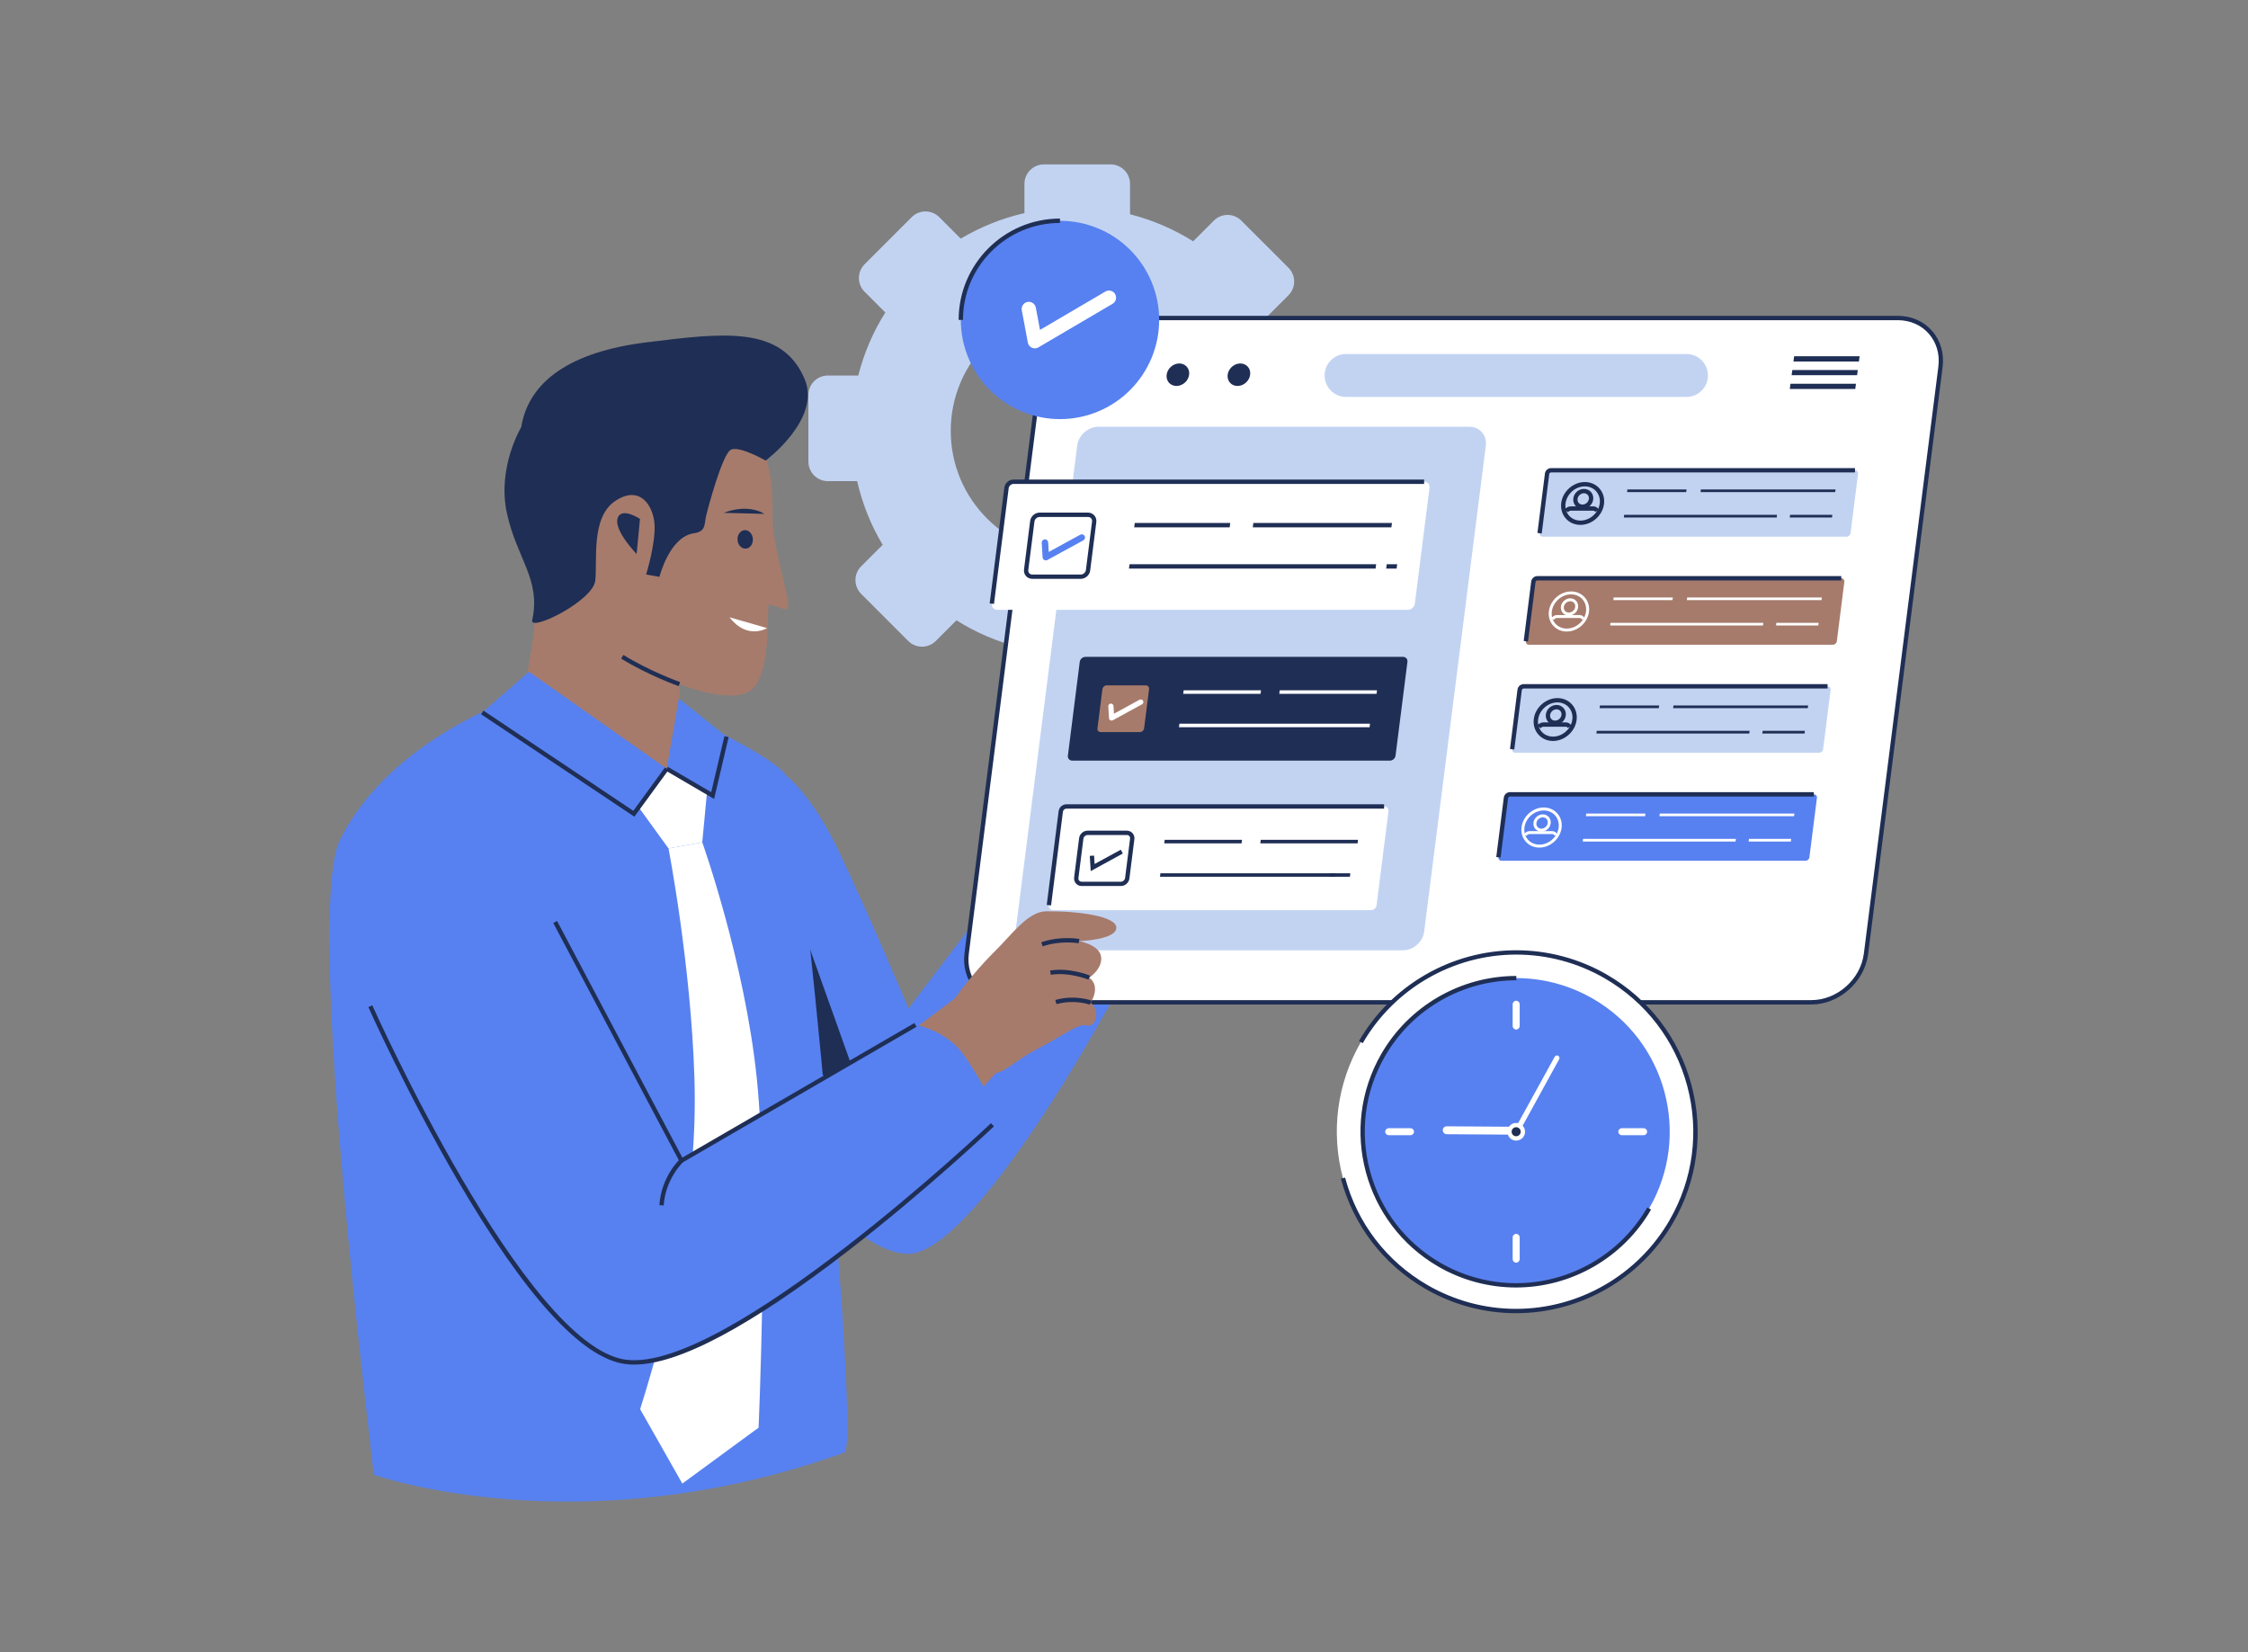 <svg xmlns="http://www.w3.org/2000/svg" xmlns:xlink="http://www.w3.org/1999/xlink" width="332" zoomAndPan="magnify" viewBox="0 0 249 183" height="244" preserveAspectRatio="xMidYMid meet"><rect x="0" y="0" width="249" height="183" fill="#808080" stroke="none"/><defs><clipPath id="32e4b92d39"><path d="M 89 18.199 L 149 18.199 L 149 78 L 89 78 Z M 89 18.199 " clip-rule="nonzero"></path></clipPath><clipPath id="7ae91b560f"><path d="M 106 34 L 215.559 34 L 215.559 112 L 106 112 Z M 106 34 " clip-rule="nonzero"></path></clipPath></defs><g clip-path="url(#32e4b92d39)"><path fill="#c2d3f2" d="M 146.398 42.145 L 143.16 42.145 C 142.59 39.621 141.621 37.25 140.332 35.086 L 142.715 32.703 C 143.559 31.859 143.559 30.496 142.715 29.652 L 137.496 24.438 C 136.656 23.594 135.289 23.594 134.449 24.438 L 132.16 26.727 C 130.031 25.387 127.672 24.371 125.168 23.73 L 125.168 20.363 C 125.168 19.176 124.203 18.207 123.012 18.207 L 115.629 18.207 C 114.441 18.207 113.473 19.176 113.473 20.363 L 113.473 23.605 C 110.953 24.176 108.574 25.148 106.414 26.43 L 104.035 24.047 C 103.195 23.207 101.828 23.207 100.988 24.047 L 95.77 29.266 C 94.926 30.109 94.926 31.473 95.77 32.316 L 98.062 34.609 C 96.715 36.738 95.707 39.086 95.066 41.59 L 91.699 41.59 C 90.508 41.59 89.543 42.559 89.543 43.75 L 89.543 51.129 C 89.543 52.32 90.508 53.289 91.699 53.289 L 94.945 53.289 C 95.512 55.809 96.48 58.18 97.77 60.34 L 95.387 62.723 C 94.543 63.566 94.543 64.934 95.387 65.773 L 100.602 70.992 C 101.445 71.832 102.809 71.832 103.652 70.992 L 105.941 68.703 C 108.07 70.039 110.418 71.062 112.93 71.695 C 112.93 71.695 112.93 71.695 112.934 71.695 L 112.934 75.059 C 112.934 76.25 113.898 77.215 115.09 77.215 L 122.473 77.215 C 123.66 77.215 124.629 76.25 124.629 75.059 L 124.629 71.816 C 124.629 71.816 124.629 71.816 124.633 71.816 C 127.152 71.246 129.527 70.281 131.68 68.996 C 131.68 68.996 131.684 68.996 131.684 68.992 L 134.07 71.375 C 134.91 72.215 136.277 72.215 137.117 71.375 L 142.336 66.156 C 143.176 65.316 143.176 63.949 142.336 63.109 L 140.043 60.812 C 141.391 58.684 142.41 56.332 143.043 53.828 L 146.402 53.828 C 147.594 53.828 148.559 52.859 148.559 51.672 L 148.559 44.289 C 148.559 43.109 147.594 42.145 146.398 42.145 Z M 119.043 61.453 C 111.461 61.453 105.309 55.309 105.309 47.719 C 105.309 40.129 111.461 33.984 119.043 33.984 C 126.633 33.984 132.785 40.129 132.785 47.719 C 132.785 55.309 126.633 61.453 119.043 61.453 Z M 119.043 61.453 " fill-opacity="1" fill-rule="nonzero"></path></g><path fill="#a67b6c" d="M 121.207 85.367 C 121.207 85.367 127.734 77.109 129.711 75.992 C 131.688 74.879 139.012 73.398 140.34 73.91 C 141.668 74.426 144.238 76.426 145.793 78.551 C 147.348 80.676 147.625 83.281 147.125 83.469 C 146.629 83.656 144.68 82.996 143.965 81.754 C 143.965 81.754 144.5 84.203 143.348 84.32 C 142.191 84.438 142.133 82.254 141.375 80.898 C 140.613 79.543 137.883 78.301 136.355 78.934 C 134.828 79.566 132.332 82.832 132.332 82.832 C 132.332 82.832 133.629 86.684 133.18 88.812 C 132.75 90.863 129.836 92.668 126.98 93.633 C 124.133 94.586 121.207 85.367 121.207 85.367 Z M 121.207 85.367 " fill-opacity="1" fill-rule="nonzero"></path><path fill="#a67b6c" d="M 132.332 82.828 C 132.332 82.828 135.461 82.102 137 81.332 C 138.543 80.57 141.215 79.125 141.996 81.039 C 142.773 82.953 139.809 84.629 137.121 85.695 C 134.434 86.766 132.812 89.57 132.812 89.57 L 128.695 86.078 Z M 132.332 82.828 " fill-opacity="1" fill-rule="nonzero"></path><path fill="#a67b6c" d="M 75.488 86.789 L 75.258 75.77 C 75.258 75.77 81.41 78.281 83.426 76.223 C 85.438 74.168 84.957 67.219 85.141 66.984 C 85.324 66.75 86.82 67.734 87.246 67.391 C 87.676 67.043 85.867 61.344 85.609 58.297 C 85.348 55.254 86.867 46.141 77.105 45.594 C 67.348 45.043 58.945 45.18 57.461 51.406 C 55.977 57.629 59.445 63.723 59.293 67.922 C 59.141 72.121 56.82 82.496 56.82 82.496 Z M 75.488 86.789 " fill-opacity="1" fill-rule="nonzero"></path><path fill="#1f2e54" d="M 58.949 68.684 C 58.652 70.031 65.676 66.562 65.934 64.32 C 66.188 62.078 65.426 57.32 68.137 55.492 C 70.852 53.66 72.375 55.973 72.5 58.098 C 72.625 60.223 71.57 63.625 71.57 63.625 L 73.043 63.891 C 73.043 63.891 74.145 59.445 76.859 59.062 C 78.211 58.867 77.996 58.074 78.211 57.148 C 78.426 56.219 80.012 50.324 80.938 49.82 C 81.867 49.316 84.805 51.012 84.805 51.012 C 84.805 51.012 91.004 46.41 89.125 41.98 C 86.594 36.008 80.105 36.867 71.629 37.914 C 63.156 38.957 58.547 42.254 57.734 47.312 C 57.734 47.312 55.059 51.734 56.137 56.785 C 57.211 61.836 59.949 64.16 58.949 68.684 Z M 58.949 68.684 " fill-opacity="1" fill-rule="nonzero"></path><path fill="#1f2e54" d="M 84.664 56.914 C 84.664 56.914 82.992 55.715 80.164 56.801 Z M 84.664 56.914 " fill-opacity="1" fill-rule="nonzero"></path><path fill="#1f2e54" d="M 83.391 59.688 C 83.406 59.969 83.34 60.215 83.188 60.426 C 83.031 60.637 82.84 60.75 82.605 60.762 C 82.371 60.777 82.164 60.691 81.988 60.5 C 81.809 60.312 81.711 60.074 81.695 59.793 C 81.676 59.512 81.746 59.262 81.898 59.055 C 82.051 58.844 82.246 58.73 82.477 58.715 C 82.711 58.703 82.918 58.789 83.098 58.98 C 83.273 59.168 83.371 59.406 83.391 59.688 Z M 83.391 59.688 " fill-opacity="1" fill-rule="nonzero"></path><path fill="#ffffff" d="M 84.969 69.566 C 84.969 69.566 82.762 70.922 80.805 68.367 Z M 84.969 69.566 " fill-opacity="1" fill-rule="nonzero"></path><path fill="#1f2e54" d="M 70.887 57.473 C 70.887 57.473 68.789 56.07 68.402 57.43 C 68.012 58.785 70.516 61.359 70.516 61.359 Z M 70.887 57.473 " fill-opacity="1" fill-rule="nonzero"></path><path fill="#1f2e54" d="M 75.176 75.996 C 75.141 75.984 71.797 74.793 68.801 72.941 L 69.051 72.535 C 72 74.363 75.301 75.535 75.332 75.547 Z M 75.176 75.996 " fill-opacity="1" fill-rule="nonzero"></path><path fill="#5781f0" d="M 87.094 85.906 C 87.094 85.906 89.973 88.113 92.852 94.156 C 96.66 102.152 100.625 111.699 100.625 111.699 L 121.098 84.75 C 121.098 84.75 129.684 92.141 130.465 94.73 C 131.242 97.32 109.34 139.125 100.527 138.867 C 91.719 138.609 78.598 115.848 78.598 115.848 Z M 87.094 85.906 " fill-opacity="1" fill-rule="nonzero"></path><path fill="#1f2e54" d="M 91.055 119.012 L 89.457 104.375 L 95.73 121.961 Z M 91.055 119.012 " fill-opacity="1" fill-rule="nonzero"></path><path fill="#5781f0" d="M 41.395 163.332 C 41.395 162.551 33.617 101.262 37.652 93.039 C 43.27 81.598 58.02 76.957 58.02 76.957 C 58.02 76.957 68.195 84.809 73.898 85.328 C 79.602 85.848 75.289 79.008 75.289 79.008 C 75.289 79.008 85.535 83.57 87.09 85.906 C 88.645 88.238 95.387 160.199 93.531 160.871 C 64.262 171.445 41.395 163.332 41.395 163.332 Z M 41.395 163.332 " fill-opacity="1" fill-rule="nonzero"></path><path fill="#ffffff" d="M 111.809 111.012 C 110.371 111.012 109.09 110.449 108.191 109.438 C 107.289 108.41 106.895 107.047 107.078 105.594 L 115.328 40.582 C 115.703 37.625 118.414 35.223 121.367 35.223 L 210.203 35.223 C 211.641 35.223 212.926 35.781 213.82 36.797 C 214.727 37.824 215.121 39.188 214.938 40.641 L 206.684 105.652 C 206.309 108.605 203.602 111.012 200.645 111.012 Z M 111.809 111.012 " fill-opacity="1" fill-rule="nonzero"></path><g clip-path="url(#7ae91b560f)"><path fill="#1f2e54" d="M 210.203 35.461 C 213.051 35.461 215.062 37.77 214.703 40.609 L 206.449 105.621 C 206.09 108.461 203.492 110.766 200.648 110.766 L 111.809 110.766 C 108.965 110.766 106.953 108.461 107.312 105.621 L 115.562 40.609 C 115.922 37.77 118.523 35.461 121.363 35.461 Z M 210.203 34.98 L 121.363 34.98 C 118.293 34.98 115.473 37.477 115.086 40.551 L 106.836 105.562 C 106.641 107.086 107.059 108.516 108.008 109.594 C 108.949 110.66 110.297 111.25 111.805 111.25 L 200.641 111.25 C 203.715 111.25 206.527 108.75 206.922 105.68 L 215.172 40.668 C 215.363 39.145 214.949 37.711 213.996 36.637 C 213.059 35.566 211.711 34.98 210.203 34.98 Z M 210.203 34.98 " fill-opacity="1" fill-rule="nonzero"></path></g><path fill="#c2d3f2" d="M 155.398 105.254 L 114.312 105.254 C 113.16 105.254 112.344 104.316 112.488 103.16 L 119.316 49.359 C 119.461 48.203 120.52 47.266 121.668 47.266 L 162.754 47.266 C 163.906 47.266 164.723 48.203 164.578 49.359 L 157.75 103.164 C 157.605 104.316 156.551 105.254 155.398 105.254 Z M 155.398 105.254 " fill-opacity="1" fill-rule="nonzero"></path><path fill="#1f2e54" d="M 124.676 40.594 C 124.781 40.707 124.859 40.836 124.91 40.988 C 124.957 41.141 124.973 41.297 124.957 41.461 C 124.941 41.629 124.895 41.785 124.816 41.941 C 124.742 42.098 124.637 42.234 124.508 42.355 C 124.379 42.473 124.238 42.57 124.078 42.637 C 123.918 42.703 123.758 42.742 123.59 42.746 C 123.426 42.75 123.27 42.723 123.121 42.664 C 122.973 42.609 122.848 42.523 122.742 42.41 C 122.633 42.297 122.559 42.164 122.508 42.012 C 122.457 41.863 122.441 41.703 122.457 41.539 C 122.473 41.375 122.52 41.215 122.598 41.059 C 122.676 40.906 122.777 40.766 122.906 40.648 C 123.035 40.527 123.18 40.434 123.34 40.363 C 123.496 40.297 123.66 40.262 123.824 40.254 C 123.992 40.25 124.148 40.277 124.297 40.336 C 124.441 40.395 124.57 40.48 124.676 40.594 Z M 124.676 40.594 " fill-opacity="1" fill-rule="nonzero"></path><path fill="#1f2e54" d="M 138.195 40.594 C 138.301 40.707 138.379 40.836 138.43 40.988 C 138.477 41.141 138.492 41.297 138.477 41.461 C 138.461 41.629 138.414 41.785 138.34 41.941 C 138.262 42.098 138.156 42.234 138.027 42.355 C 137.902 42.473 137.758 42.57 137.598 42.637 C 137.438 42.703 137.277 42.742 137.109 42.746 C 136.945 42.75 136.789 42.727 136.641 42.668 C 136.492 42.609 136.367 42.523 136.262 42.41 C 136.152 42.297 136.078 42.164 136.027 42.012 C 135.977 41.863 135.961 41.703 135.977 41.539 C 135.992 41.375 136.039 41.215 136.117 41.059 C 136.195 40.906 136.297 40.77 136.426 40.648 C 136.555 40.527 136.699 40.434 136.859 40.363 C 137.016 40.297 137.18 40.262 137.344 40.254 C 137.512 40.25 137.668 40.277 137.816 40.336 C 137.961 40.395 138.09 40.48 138.195 40.594 Z M 138.195 40.594 " fill-opacity="1" fill-rule="nonzero"></path><path fill="#1f2e54" d="M 131.434 40.594 C 131.543 40.707 131.621 40.836 131.668 40.988 C 131.719 41.141 131.734 41.297 131.719 41.461 C 131.703 41.629 131.656 41.785 131.578 41.941 C 131.5 42.098 131.398 42.234 131.27 42.355 C 131.141 42.473 130.996 42.57 130.836 42.637 C 130.68 42.703 130.516 42.742 130.352 42.746 C 130.184 42.75 130.027 42.723 129.879 42.664 C 129.734 42.609 129.605 42.523 129.5 42.41 C 129.395 42.297 129.316 42.164 129.266 42.012 C 129.219 41.863 129.203 41.703 129.219 41.539 C 129.234 41.375 129.281 41.215 129.359 41.059 C 129.438 40.906 129.539 40.766 129.668 40.648 C 129.797 40.527 129.938 40.434 130.098 40.363 C 130.258 40.297 130.418 40.262 130.586 40.254 C 130.75 40.25 130.906 40.277 131.055 40.336 C 131.203 40.395 131.328 40.48 131.434 40.594 Z M 131.434 40.594 " fill-opacity="1" fill-rule="nonzero"></path><path fill="#ffffff" d="M 155.945 67.539 L 110.457 67.539 C 110.078 67.539 109.812 67.234 109.859 66.855 L 111.484 54.039 C 111.531 53.66 111.879 53.355 112.254 53.355 L 157.742 53.355 C 158.121 53.355 158.387 53.66 158.34 54.039 L 156.715 66.855 C 156.668 67.234 156.32 67.539 155.945 67.539 Z M 155.945 67.539 " fill-opacity="1" fill-rule="nonzero"></path><path fill="#1f2e54" d="M 110.098 66.887 L 109.621 66.828 L 111.246 54.012 C 111.309 53.512 111.754 53.113 112.254 53.113 L 157.742 53.113 L 157.742 53.598 L 112.258 53.598 C 112 53.598 111.758 53.816 111.727 54.07 Z M 110.098 66.887 " fill-opacity="1" fill-rule="nonzero"></path><path fill="#ffffff" d="M 114.34 63.875 C 114.137 63.875 113.953 63.793 113.824 63.648 C 113.695 63.5 113.637 63.305 113.664 63.102 L 114.344 57.734 C 114.395 57.332 114.754 57.02 115.152 57.02 L 120.52 57.02 C 120.723 57.02 120.906 57.102 121.035 57.246 C 121.164 57.391 121.223 57.59 121.195 57.793 L 120.516 63.16 C 120.465 63.562 120.105 63.875 119.707 63.875 Z M 114.34 63.875 " fill-opacity="1" fill-rule="nonzero"></path><path fill="#1f2e54" d="M 120.52 57.258 C 120.797 57.258 120.996 57.484 120.961 57.762 L 120.281 63.129 C 120.246 63.406 119.988 63.633 119.707 63.633 L 114.34 63.633 C 114.062 63.633 113.863 63.406 113.898 63.129 L 114.582 57.762 C 114.617 57.484 114.871 57.258 115.152 57.258 Z M 120.52 56.773 L 115.152 56.773 C 114.633 56.773 114.172 57.184 114.105 57.699 L 113.426 63.066 C 113.391 63.336 113.473 63.605 113.645 63.801 C 113.816 63.996 114.07 64.109 114.34 64.109 L 119.707 64.109 C 120.23 64.109 120.688 63.703 120.754 63.188 L 121.434 57.82 C 121.469 57.551 121.387 57.281 121.215 57.086 C 121.043 56.887 120.789 56.773 120.52 56.773 Z M 120.52 56.773 " fill-opacity="1" fill-rule="nonzero"></path><path fill="#5781f0" d="M 115.84 62.062 C 115.781 62.062 115.723 62.047 115.668 62.02 C 115.562 61.961 115.492 61.852 115.484 61.73 L 115.387 60.117 C 115.375 59.922 115.523 59.75 115.723 59.738 C 115.93 59.73 116.09 59.875 116.102 60.074 L 116.164 61.129 L 119.656 59.219 C 119.828 59.125 120.047 59.188 120.141 59.359 C 120.238 59.531 120.172 59.75 120 59.844 L 116.012 62.02 C 115.957 62.047 115.898 62.062 115.84 62.062 Z M 115.84 62.062 " fill-opacity="1" fill-rule="nonzero"></path><path fill="#1f2e54" d="M 154.117 58.402 L 138.766 58.402 L 138.828 57.922 L 154.18 57.922 Z M 154.117 58.402 " fill-opacity="1" fill-rule="nonzero"></path><path fill="#1f2e54" d="M 136.207 58.402 L 125.629 58.402 L 125.691 57.922 L 136.266 57.922 Z M 136.207 58.402 " fill-opacity="1" fill-rule="nonzero"></path><path fill="#1f2e54" d="M 152.367 62.973 L 125.051 62.973 L 125.113 62.488 L 152.426 62.488 Z M 152.367 62.973 " fill-opacity="1" fill-rule="nonzero"></path><path fill="#1f2e54" d="M 153.539 62.973 L 154.699 62.973 L 154.758 62.488 L 153.602 62.488 Z M 153.539 62.973 " fill-opacity="1" fill-rule="nonzero"></path><path fill="#1f2e54" d="M 153.953 84.242 L 118.77 84.242 C 118.465 84.242 118.242 83.996 118.285 83.684 L 119.598 73.305 C 119.637 73 119.914 72.75 120.227 72.75 L 155.41 72.75 C 155.715 72.75 155.934 72.996 155.895 73.305 L 154.578 83.684 C 154.539 83.996 154.262 84.242 153.953 84.242 Z M 153.953 84.242 " fill-opacity="1" fill-rule="nonzero"></path><path fill="#a67b6c" d="M 126.266 81.082 L 121.914 81.082 C 121.688 81.082 121.527 80.898 121.559 80.672 L 122.109 76.324 C 122.141 76.094 122.348 75.91 122.574 75.91 L 126.922 75.91 C 127.148 75.91 127.309 76.094 127.277 76.324 L 126.727 80.672 C 126.695 80.898 126.488 81.082 126.266 81.082 Z M 126.266 81.082 " fill-opacity="1" fill-rule="nonzero"></path><path fill="#ffffff" d="M 123.129 79.805 C 123.082 79.805 123.031 79.793 122.988 79.77 C 122.902 79.723 122.844 79.633 122.84 79.535 L 122.762 78.23 C 122.75 78.066 122.875 77.93 123.031 77.922 C 123.188 77.918 123.328 78.031 123.336 78.195 L 123.387 79.047 L 126.219 77.5 C 126.359 77.422 126.535 77.477 126.609 77.613 C 126.688 77.754 126.633 77.93 126.496 78.004 L 123.266 79.77 C 123.227 79.793 123.176 79.805 123.129 79.805 Z M 123.129 79.805 " fill-opacity="1" fill-rule="nonzero"></path><path fill="#ffffff" d="M 152.477 76.844 L 141.699 76.844 L 141.75 76.453 L 152.523 76.453 Z M 152.477 76.844 " fill-opacity="1" fill-rule="nonzero"></path><path fill="#ffffff" d="M 139.625 76.844 L 131.059 76.844 L 131.109 76.453 L 139.672 76.453 Z M 139.625 76.844 " fill-opacity="1" fill-rule="nonzero"></path><path fill="#ffffff" d="M 151.703 80.543 L 130.59 80.543 L 130.637 80.152 L 151.75 80.152 Z M 151.703 80.543 " fill-opacity="1" fill-rule="nonzero"></path><path fill="#ffffff" d="M 151.852 100.805 L 116.668 100.805 C 116.363 100.805 116.141 100.559 116.18 100.25 L 117.496 89.871 C 117.535 89.562 117.812 89.312 118.121 89.312 L 153.309 89.312 C 153.613 89.312 153.832 89.559 153.793 89.871 L 152.477 100.25 C 152.438 100.559 152.16 100.805 151.852 100.805 Z M 151.852 100.805 " fill-opacity="1" fill-rule="nonzero"></path><path fill="#1f2e54" d="M 116.422 100.281 L 115.941 100.223 L 117.258 89.844 C 117.312 89.41 117.691 89.078 118.121 89.078 L 153.309 89.078 L 153.309 89.559 L 118.121 89.559 C 117.934 89.559 117.758 89.719 117.734 89.906 Z M 116.422 100.281 " fill-opacity="1" fill-rule="nonzero"></path><path fill="#ffffff" d="M 119.812 97.887 C 119.637 97.887 119.473 97.812 119.359 97.688 C 119.246 97.559 119.195 97.383 119.219 97.203 L 119.77 92.855 C 119.812 92.508 120.121 92.238 120.473 92.238 L 124.82 92.238 C 124.996 92.238 125.16 92.312 125.273 92.438 C 125.387 92.566 125.438 92.738 125.414 92.918 L 124.863 97.266 C 124.82 97.617 124.512 97.887 124.164 97.887 Z M 119.812 97.887 " fill-opacity="1" fill-rule="nonzero"></path><path fill="#1f2e54" d="M 124.816 92.48 C 125.043 92.48 125.203 92.664 125.172 92.891 L 124.621 97.238 C 124.594 97.469 124.387 97.652 124.16 97.652 L 119.809 97.652 C 119.582 97.652 119.422 97.469 119.453 97.238 L 120.004 92.891 C 120.031 92.664 120.242 92.48 120.469 92.48 Z M 124.816 92 L 120.469 92 C 120 92 119.586 92.363 119.527 92.828 L 118.977 97.176 C 118.945 97.426 119.02 97.668 119.176 97.848 C 119.332 98.027 119.562 98.129 119.809 98.129 L 124.16 98.129 C 124.625 98.129 125.039 97.766 125.098 97.297 L 125.648 92.949 C 125.68 92.703 125.605 92.461 125.449 92.281 C 125.293 92.102 125.062 92 124.816 92 Z M 124.816 92 " fill-opacity="1" fill-rule="nonzero"></path><path fill="#1f2e54" d="M 120.812 96.477 L 120.711 94.789 L 121.188 94.762 L 121.242 95.691 L 124.145 94.109 L 124.371 94.531 Z M 120.812 96.477 " fill-opacity="1" fill-rule="nonzero"></path><path fill="#1f2e54" d="M 150.375 93.406 L 139.598 93.406 L 139.648 93.016 L 150.422 93.016 Z M 150.375 93.406 " fill-opacity="1" fill-rule="nonzero"></path><path fill="#1f2e54" d="M 137.523 93.406 L 128.957 93.406 L 129.008 93.016 L 137.57 93.016 Z M 137.523 93.406 " fill-opacity="1" fill-rule="nonzero"></path><path fill="#1f2e54" d="M 147.867 97.105 L 128.488 97.105 L 128.531 96.719 L 147.91 96.719 Z M 147.867 97.105 " fill-opacity="1" fill-rule="nonzero"></path><path fill="#1f2e54" d="M 147.25 97.105 L 149.523 97.105 L 149.566 96.719 L 147.293 96.719 Z M 147.25 97.105 " fill-opacity="1" fill-rule="nonzero"></path><path fill="#c2d3f2" d="M 204.535 59.441 L 170.871 59.441 C 170.656 59.441 170.504 59.27 170.531 59.055 L 171.363 52.469 C 171.391 52.254 171.586 52.082 171.801 52.082 L 205.469 52.082 C 205.684 52.082 205.836 52.254 205.809 52.469 L 204.977 59.055 C 204.949 59.27 204.75 59.441 204.535 59.441 Z M 204.535 59.441 " fill-opacity="1" fill-rule="nonzero"></path><path fill="#1f2e54" d="M 170.77 59.086 L 170.293 59.027 L 171.125 52.441 C 171.168 52.105 171.465 51.844 171.801 51.844 L 205.469 51.844 L 205.469 52.324 L 171.801 52.324 C 171.707 52.324 171.613 52.406 171.602 52.504 Z M 170.77 59.086 " fill-opacity="1" fill-rule="nonzero"></path><path fill="#1f2e54" d="M 203.277 54.504 L 188.363 54.504 L 188.398 54.207 L 203.316 54.207 Z M 203.277 54.504 " fill-opacity="1" fill-rule="nonzero"></path><path fill="#1f2e54" d="M 186.773 54.504 L 180.223 54.504 L 180.258 54.207 L 186.809 54.207 Z M 186.773 54.504 " fill-opacity="1" fill-rule="nonzero"></path><path fill="#1f2e54" d="M 196.793 57.316 L 179.863 57.316 L 179.902 57.02 L 196.832 57.02 Z M 196.793 57.316 " fill-opacity="1" fill-rule="nonzero"></path><path fill="#1f2e54" d="M 202.918 57.316 L 198.242 57.316 L 198.277 57.02 L 202.961 57.02 Z M 202.918 57.316 " fill-opacity="1" fill-rule="nonzero"></path><path fill="#1f2e54" d="M 175.539 53.867 C 176.586 53.867 177.328 54.715 177.195 55.762 C 177.062 56.805 176.109 57.656 175.062 57.656 C 174.016 57.656 173.273 56.805 173.406 55.762 C 173.539 54.715 174.496 53.867 175.539 53.867 Z M 175.539 53.387 C 174.266 53.387 173.09 54.422 172.93 55.699 C 172.848 56.344 173.027 56.957 173.434 57.422 C 173.836 57.879 174.418 58.133 175.059 58.133 C 176.336 58.133 177.508 57.098 177.668 55.82 C 177.75 55.176 177.57 54.559 177.164 54.098 C 176.762 53.641 176.188 53.387 175.539 53.387 Z M 175.539 53.387 " fill-opacity="1" fill-rule="nonzero"></path><path fill="#1f2e54" d="M 175.445 54.629 C 175.793 54.629 176.039 54.91 175.992 55.258 C 175.949 55.605 175.633 55.883 175.285 55.883 C 174.938 55.883 174.695 55.602 174.738 55.258 C 174.781 54.91 175.098 54.629 175.445 54.629 Z M 175.445 54.148 C 174.855 54.148 174.34 54.609 174.266 55.199 C 174.227 55.5 174.316 55.801 174.512 56.02 C 174.703 56.238 174.988 56.363 175.289 56.363 C 175.879 56.363 176.398 55.902 176.473 55.316 C 176.512 55.012 176.422 54.711 176.227 54.492 C 176.031 54.273 175.746 54.148 175.445 54.148 Z M 175.445 54.148 " fill-opacity="1" fill-rule="nonzero"></path><path fill="#1f2e54" d="M 173.695 56.727 L 173.293 56.465 C 173.449 56.227 173.715 56.082 173.984 56.082 L 176.477 56.082 C 176.77 56.082 177.016 56.246 177.117 56.508 L 176.672 56.684 C 176.641 56.605 176.566 56.559 176.477 56.559 L 173.984 56.559 C 173.871 56.559 173.762 56.621 173.695 56.727 Z M 173.695 56.727 " fill-opacity="1" fill-rule="nonzero"></path><path fill="#a67b6c" d="M 203.02 71.406 L 169.352 71.406 C 169.137 71.406 168.984 71.234 169.012 71.02 L 169.844 64.434 C 169.871 64.219 170.066 64.047 170.285 64.047 L 203.949 64.047 C 204.164 64.047 204.316 64.219 204.289 64.434 L 203.457 71.02 C 203.43 71.23 203.234 71.406 203.02 71.406 Z M 203.02 71.406 " fill-opacity="1" fill-rule="nonzero"></path><path fill="#1f2e54" d="M 169.25 71.047 L 168.773 70.988 L 169.605 64.402 C 169.648 64.066 169.945 63.805 170.285 63.805 L 203.949 63.805 L 203.949 64.285 L 170.285 64.285 C 170.188 64.285 170.094 64.367 170.082 64.465 Z M 169.25 71.047 " fill-opacity="1" fill-rule="nonzero"></path><path fill="#ffffff" d="M 201.758 66.469 L 186.844 66.469 L 186.879 66.172 L 201.797 66.172 Z M 201.758 66.469 " fill-opacity="1" fill-rule="nonzero"></path><path fill="#ffffff" d="M 185.254 66.469 L 178.703 66.469 L 178.738 66.172 L 185.293 66.172 Z M 185.254 66.469 " fill-opacity="1" fill-rule="nonzero"></path><path fill="#ffffff" d="M 195.277 69.277 L 178.348 69.277 L 178.383 68.98 L 195.316 68.98 Z M 195.277 69.277 " fill-opacity="1" fill-rule="nonzero"></path><path fill="#ffffff" d="M 201.402 69.277 L 196.723 69.277 L 196.758 68.98 L 201.441 68.98 Z M 201.402 69.277 " fill-opacity="1" fill-rule="nonzero"></path><path fill="#ffffff" d="M 174.02 65.828 C 175.066 65.828 175.809 66.68 175.676 67.723 C 175.543 68.77 174.59 69.617 173.543 69.617 C 172.5 69.617 171.754 68.77 171.887 67.723 C 172.02 66.68 172.977 65.828 174.02 65.828 Z M 174.02 65.504 C 172.82 65.504 171.715 66.48 171.562 67.684 C 171.484 68.285 171.652 68.859 172.031 69.285 C 172.41 69.711 172.945 69.945 173.543 69.945 C 174.746 69.945 175.848 68.969 176.004 67.766 C 176.082 67.164 175.91 66.59 175.531 66.164 C 175.156 65.738 174.621 65.504 174.02 65.504 Z M 174.02 65.504 " fill-opacity="1" fill-rule="nonzero"></path><path fill="#ffffff" d="M 173.926 66.59 C 174.277 66.59 174.52 66.875 174.477 67.219 C 174.434 67.566 174.117 67.844 173.766 67.844 C 173.418 67.844 173.176 67.562 173.219 67.219 C 173.262 66.875 173.578 66.59 173.926 66.59 Z M 173.926 66.266 C 173.414 66.266 172.961 66.672 172.895 67.18 C 172.863 67.438 172.938 67.695 173.102 67.883 C 173.27 68.07 173.504 68.176 173.766 68.176 C 174.281 68.176 174.734 67.773 174.801 67.266 C 174.832 67.008 174.758 66.75 174.594 66.559 C 174.426 66.367 174.191 66.266 173.926 66.266 Z M 173.926 66.266 " fill-opacity="1" fill-rule="nonzero"></path><path fill="#ffffff" d="M 172.109 68.652 L 171.836 68.469 C 171.977 68.254 172.223 68.117 172.465 68.117 L 174.953 68.117 C 175.211 68.117 175.43 68.262 175.523 68.496 L 175.219 68.621 C 175.176 68.508 175.074 68.445 174.949 68.445 L 172.461 68.445 C 172.332 68.445 172.195 68.523 172.109 68.652 Z M 172.109 68.652 " fill-opacity="1" fill-rule="nonzero"></path><path fill="#c2d3f2" d="M 201.5 83.367 L 167.832 83.367 C 167.617 83.367 167.465 83.195 167.492 82.98 L 168.328 76.398 C 168.355 76.18 168.551 76.008 168.766 76.008 L 202.43 76.008 C 202.645 76.008 202.797 76.18 202.77 76.398 L 201.938 82.98 C 201.91 83.195 201.715 83.367 201.5 83.367 Z M 201.5 83.367 " fill-opacity="1" fill-rule="nonzero"></path><path fill="#1f2e54" d="M 167.73 83.012 L 167.254 82.953 L 168.086 76.371 C 168.129 76.031 168.43 75.77 168.766 75.77 L 202.43 75.77 L 202.43 76.254 L 168.766 76.254 C 168.672 76.254 168.578 76.336 168.566 76.434 Z M 167.73 83.012 " fill-opacity="1" fill-rule="nonzero"></path><path fill="#1f2e54" d="M 200.238 78.434 L 185.324 78.434 L 185.363 78.133 L 200.277 78.133 Z M 200.238 78.434 " fill-opacity="1" fill-rule="nonzero"></path><path fill="#1f2e54" d="M 183.738 78.434 L 177.184 78.434 L 177.219 78.133 L 183.777 78.133 Z M 183.738 78.434 " fill-opacity="1" fill-rule="nonzero"></path><path fill="#1f2e54" d="M 193.758 81.242 L 176.828 81.242 L 176.863 80.945 L 193.797 80.945 Z M 193.758 81.242 " fill-opacity="1" fill-rule="nonzero"></path><path fill="#1f2e54" d="M 199.883 81.242 L 195.203 81.242 L 195.238 80.945 L 199.922 80.945 Z M 199.883 81.242 " fill-opacity="1" fill-rule="nonzero"></path><path fill="#1f2e54" d="M 172.504 77.793 C 173.547 77.793 174.293 78.645 174.16 79.688 C 174.023 80.734 173.07 81.582 172.023 81.582 C 170.98 81.582 170.238 80.734 170.371 79.688 C 170.504 78.645 171.457 77.793 172.504 77.793 Z M 172.504 77.316 C 171.227 77.316 170.051 78.355 169.891 79.629 C 169.809 80.277 169.988 80.891 170.398 81.352 C 170.801 81.809 171.379 82.066 172.02 82.066 C 173.297 82.066 174.473 81.027 174.633 79.75 C 174.715 79.105 174.535 78.492 174.129 78.027 C 173.723 77.566 173.148 77.316 172.504 77.316 Z M 172.504 77.316 " fill-opacity="1" fill-rule="nonzero"></path><path fill="#1f2e54" d="M 172.41 78.559 C 172.758 78.559 173 78.84 172.957 79.184 C 172.914 79.531 172.598 79.809 172.25 79.809 C 171.898 79.809 171.656 79.527 171.699 79.184 C 171.742 78.84 172.059 78.559 172.41 78.559 Z M 172.41 78.074 C 171.816 78.074 171.301 78.539 171.227 79.125 C 171.188 79.426 171.277 79.727 171.473 79.945 C 171.664 80.168 171.949 80.293 172.254 80.293 C 172.844 80.293 173.359 79.828 173.434 79.242 C 173.473 78.941 173.383 78.641 173.188 78.422 C 172.996 78.207 172.711 78.074 172.41 78.074 Z M 172.41 78.074 " fill-opacity="1" fill-rule="nonzero"></path><path fill="#1f2e54" d="M 170.66 80.656 L 170.258 80.395 C 170.414 80.156 170.68 80.008 170.949 80.008 L 173.438 80.008 C 173.73 80.008 173.977 80.176 174.078 80.438 L 173.633 80.613 C 173.602 80.535 173.527 80.488 173.438 80.488 L 170.949 80.488 C 170.84 80.488 170.727 80.555 170.66 80.656 Z M 170.66 80.656 " fill-opacity="1" fill-rule="nonzero"></path><path fill="#5781f0" d="M 199.98 95.332 L 166.312 95.332 C 166.098 95.332 165.945 95.16 165.973 94.945 L 166.809 88.363 C 166.836 88.148 167.031 87.977 167.246 87.977 L 200.91 87.977 C 201.129 87.977 201.281 88.148 201.254 88.363 L 200.418 94.945 C 200.391 95.16 200.195 95.332 199.98 95.332 Z M 199.98 95.332 " fill-opacity="1" fill-rule="nonzero"></path><path fill="#1f2e54" d="M 166.211 94.977 L 165.734 94.918 L 166.57 88.336 C 166.613 88 166.91 87.734 167.246 87.734 L 200.91 87.734 L 200.91 88.219 L 167.246 88.219 C 167.152 88.219 167.059 88.301 167.047 88.398 Z M 166.211 94.977 " fill-opacity="1" fill-rule="nonzero"></path><path fill="#ffffff" d="M 198.723 90.398 L 183.809 90.398 L 183.848 90.102 L 198.758 90.102 Z M 198.723 90.398 " fill-opacity="1" fill-rule="nonzero"></path><path fill="#ffffff" d="M 182.219 90.398 L 175.664 90.398 L 175.699 90.102 L 182.258 90.102 Z M 182.219 90.398 " fill-opacity="1" fill-rule="nonzero"></path><path fill="#ffffff" d="M 192.238 93.207 L 175.309 93.207 L 175.344 92.91 L 192.277 92.91 Z M 192.238 93.207 " fill-opacity="1" fill-rule="nonzero"></path><path fill="#ffffff" d="M 198.363 93.207 L 193.688 93.207 L 193.723 92.91 L 198.402 92.91 Z M 198.363 93.207 " fill-opacity="1" fill-rule="nonzero"></path><path fill="#ffffff" d="M 170.988 89.762 C 172.031 89.762 172.777 90.609 172.645 91.656 C 172.512 92.699 171.555 93.547 170.512 93.547 C 169.465 93.547 168.723 92.699 168.855 91.656 C 168.984 90.609 169.938 89.762 170.988 89.762 Z M 170.988 89.43 C 169.785 89.43 168.684 90.41 168.531 91.609 C 168.453 92.215 168.621 92.785 169 93.211 C 169.375 93.641 169.91 93.875 170.512 93.875 C 171.711 93.875 172.816 92.895 172.969 91.695 C 173.047 91.09 172.879 90.52 172.5 90.094 C 172.117 89.664 171.582 89.43 170.988 89.43 Z M 170.988 89.43 " fill-opacity="1" fill-rule="nonzero"></path><path fill="#ffffff" d="M 170.891 90.523 C 171.238 90.523 171.48 90.805 171.438 91.148 C 171.395 91.496 171.078 91.777 170.73 91.777 C 170.383 91.777 170.137 91.492 170.18 91.148 C 170.223 90.805 170.543 90.523 170.891 90.523 Z M 170.891 90.195 C 170.379 90.195 169.922 90.598 169.855 91.105 C 169.824 91.363 169.898 91.621 170.062 91.812 C 170.234 92 170.469 92.105 170.73 92.105 C 171.242 92.105 171.695 91.703 171.762 91.191 C 171.793 90.934 171.719 90.676 171.555 90.488 C 171.387 90.301 171.152 90.195 170.891 90.195 Z M 170.891 90.195 " fill-opacity="1" fill-rule="nonzero"></path><path fill="#ffffff" d="M 169.078 92.578 L 168.805 92.398 C 168.945 92.184 169.188 92.047 169.43 92.047 L 171.918 92.047 C 172.18 92.047 172.398 92.191 172.492 92.426 L 172.188 92.547 C 172.141 92.438 172.039 92.375 171.914 92.375 L 169.426 92.375 C 169.293 92.375 169.16 92.453 169.078 92.578 Z M 169.078 92.578 " fill-opacity="1" fill-rule="nonzero"></path><path fill="#a67b6c" d="M 120.453 113.582 C 119.355 113.312 118.25 114.441 114.75 116.258 C 112.641 117.355 111.371 118.711 110.324 118.836 C 110.324 118.836 108.16 117.977 106.043 114.73 C 105.074 113.238 105.781 110.566 105.781 110.566 C 106.672 109.219 108.789 106.727 110.242 105.309 C 112.066 103.531 113.848 100.941 115.898 100.926 C 119.375 100.898 123.711 101.457 123.652 102.777 C 123.582 104.105 119.523 104.234 119.523 104.234 C 119.523 104.234 121.762 104.609 121.961 105.953 C 122.16 107.293 120.648 108.277 120.648 108.277 C 121.992 109.273 120.809 111.047 120.809 111.047 C 121.957 111.965 121.324 113.797 120.453 113.582 Z M 120.453 113.582 " fill-opacity="1" fill-rule="nonzero"></path><path fill="#1f2e54" d="M 120.723 111.27 C 120.707 111.266 119.035 110.652 117.02 111.215 L 116.891 110.75 C 119.062 110.145 120.816 110.789 120.891 110.816 Z M 120.723 111.27 " fill-opacity="1" fill-rule="nonzero"></path><path fill="#1f2e54" d="M 120.559 108.496 C 120.539 108.488 118.379 107.621 116.398 107.965 L 116.312 107.492 C 118.438 107.125 120.648 108.016 120.738 108.051 Z M 120.559 108.496 " fill-opacity="1" fill-rule="nonzero"></path><path fill="#1f2e54" d="M 115.492 104.816 L 115.332 104.363 C 117.43 103.625 119.473 103.98 119.559 103.996 L 119.473 104.469 C 119.457 104.465 117.469 104.121 115.492 104.816 Z M 115.492 104.816 " fill-opacity="1" fill-rule="nonzero"></path><path fill="#a67b6c" d="M 105.781 110.562 L 97.457 116.824 L 100.406 129.703 L 110.324 118.832 Z M 105.781 110.562 " fill-opacity="1" fill-rule="nonzero"></path><path fill="#ffffff" d="M 70.496 89.07 L 74.047 93.965 L 77.785 93.289 L 78.457 86.195 L 73.852 85.137 Z M 70.496 89.07 " fill-opacity="1" fill-rule="nonzero"></path><path fill="#ffffff" d="M 74.047 93.965 C 74.047 93.965 76.539 106.82 76.922 119.484 C 77.305 132.148 74.473 144.641 70.906 156.074 L 75.578 164.312 L 84.023 158.121 C 84.023 158.121 85.172 132.535 83.832 119.484 C 82.488 106.434 77.785 93.289 77.785 93.289 Z M 74.047 93.965 " fill-opacity="1" fill-rule="nonzero"></path><path fill="#5781f0" d="M 61.492 102.109 L 75.484 128.543 L 101.402 113.512 C 101.402 113.512 103.98 113.918 105.996 115.934 C 107.594 117.531 110.734 123.617 110.734 123.617 C 110.734 123.617 80.672 152.383 69.27 150.828 C 57.867 149.273 41.023 111.441 41.023 111.441 Z M 61.492 102.109 " fill-opacity="1" fill-rule="nonzero"></path><path fill="#1f2e54" d="M 70.246 151.133 C 69.891 151.133 69.555 151.109 69.234 151.066 C 64.43 150.414 58.18 143.551 50.66 130.676 C 45.082 121.121 40.844 111.637 40.801 111.539 L 41.238 111.344 C 41.41 111.719 58.156 149.07 69.301 150.59 C 80.453 152.109 109.473 124.676 109.766 124.398 L 110.098 124.746 C 110.023 124.816 102.672 131.781 94.023 138.473 C 83.145 146.879 75.16 151.133 70.246 151.133 Z M 70.246 151.133 " fill-opacity="1" fill-rule="nonzero"></path><path fill="#1f2e54" d="M 75.391 128.875 L 61.281 102.223 L 61.703 102 L 75.582 128.211 L 101.281 113.305 L 101.52 113.719 Z M 75.391 128.875 " fill-opacity="1" fill-rule="nonzero"></path><path fill="#1f2e54" d="M 73.516 133.508 L 73.039 133.477 C 73.234 130.348 75.238 128.445 75.324 128.367 L 75.652 128.719 C 75.629 128.738 73.699 130.578 73.516 133.508 Z M 73.516 133.508 " fill-opacity="1" fill-rule="nonzero"></path><path fill="#5781f0" d="M 58.594 74.395 L 73.852 85.137 L 70.207 90.129 L 53.418 78.902 Z M 58.594 74.395 " fill-opacity="1" fill-rule="nonzero"></path><path fill="#1f2e54" d="M 70.266 90.453 L 53.285 79.102 L 53.551 78.703 L 70.148 89.801 L 73.656 84.996 L 74.047 85.277 Z M 70.266 90.453 " fill-opacity="1" fill-rule="nonzero"></path><path fill="#5781f0" d="M 73.852 85.137 L 75.195 77.363 L 80.473 81.586 L 78.938 88.113 Z M 73.852 85.137 " fill-opacity="1" fill-rule="nonzero"></path><path fill="#1f2e54" d="M 79.098 88.484 L 73.73 85.344 L 73.973 84.93 L 78.777 87.738 L 80.242 81.531 L 80.707 81.641 Z M 79.098 88.484 " fill-opacity="1" fill-rule="nonzero"></path><path fill="#5781f0" d="M 167.922 142.434 C 164.941 142.434 161.992 141.641 159.395 140.141 C 155.441 137.859 152.613 134.176 151.434 129.762 C 150.25 125.355 150.855 120.75 153.141 116.797 C 156.184 111.523 161.859 108.25 167.949 108.25 C 170.934 108.25 173.879 109.047 176.48 110.543 C 184.641 115.258 187.441 125.727 182.734 133.883 C 179.691 139.156 174.016 142.434 167.922 142.434 Z M 167.922 142.434 " fill-opacity="1" fill-rule="nonzero"></path><path fill="#ffffff" d="M 187.117 120.203 C 185.746 115.082 182.461 110.797 177.863 108.148 C 174.848 106.406 171.418 105.488 167.953 105.488 C 160.875 105.488 154.277 109.293 150.738 115.418 C 148.086 120.008 147.387 125.363 148.754 130.484 C 150.125 135.602 153.414 139.891 158.008 142.539 C 161.027 144.281 164.453 145.199 167.918 145.199 C 175 145.199 181.594 141.395 185.133 135.27 C 187.789 130.68 188.492 125.328 187.117 120.203 Z M 182.668 133.844 C 179.516 139.301 173.797 142.352 167.922 142.352 C 165.039 142.352 162.113 141.613 159.434 140.07 C 151.301 135.371 148.508 124.969 153.207 116.836 C 156.355 111.379 162.074 108.328 167.949 108.328 C 170.836 108.328 173.758 109.066 176.441 110.609 C 184.578 115.309 187.363 125.711 182.668 133.844 Z M 182.668 133.844 " fill-opacity="1" fill-rule="nonzero"></path><path fill="#1f2e54" d="M 167.918 145.441 C 164.41 145.441 160.941 144.512 157.887 142.746 C 153.238 140.062 149.914 135.727 148.523 130.547 L 148.988 130.422 C 150.344 135.48 153.594 139.711 158.129 142.332 C 161.113 144.055 164.5 144.961 167.918 144.961 C 174.914 144.961 181.43 141.203 184.922 135.148 C 187.539 130.613 188.238 125.324 186.883 120.262 C 185.527 115.203 182.281 110.973 177.742 108.352 C 174.762 106.629 171.379 105.723 167.953 105.723 C 160.961 105.723 154.441 109.484 150.945 115.535 L 150.531 115.297 C 154.109 109.098 160.789 105.246 167.953 105.246 C 171.461 105.246 174.934 106.176 177.988 107.941 C 182.637 110.625 185.961 114.961 187.348 120.141 C 188.738 125.328 188.027 130.742 185.34 135.391 C 181.762 141.59 175.086 145.441 167.918 145.441 Z M 167.922 142.594 C 164.914 142.594 161.934 141.797 159.316 140.281 C 151.082 135.523 148.246 124.953 153.004 116.719 C 156.074 111.398 161.805 108.09 167.957 108.09 L 167.957 108.57 C 161.977 108.57 156.406 111.785 153.422 116.961 C 151.184 120.84 150.586 125.359 151.746 129.684 C 152.902 134.012 155.68 137.625 159.559 139.867 C 162.105 141.336 165.004 142.117 167.926 142.117 C 173.906 142.117 179.477 138.902 182.465 133.727 L 182.879 133.965 C 179.801 139.289 174.07 142.594 167.922 142.594 Z M 167.922 142.594 " fill-opacity="1" fill-rule="nonzero"></path><path fill="#ffffff" d="M 167.938 114.027 C 167.727 114.027 167.551 113.855 167.551 113.641 L 167.551 111.227 C 167.551 111.016 167.723 110.836 167.938 110.836 C 168.152 110.836 168.328 111.012 168.328 111.227 L 168.328 113.641 C 168.324 113.855 168.148 114.027 167.938 114.027 Z M 167.938 114.027 " fill-opacity="1" fill-rule="nonzero"></path><path fill="#ffffff" d="M 156.234 125.727 L 153.82 125.727 C 153.609 125.727 153.434 125.555 153.434 125.34 C 153.434 125.129 153.605 124.953 153.82 124.953 L 156.234 124.953 C 156.445 124.953 156.621 125.125 156.621 125.34 C 156.621 125.555 156.449 125.727 156.234 125.727 Z M 156.234 125.727 " fill-opacity="1" fill-rule="nonzero"></path><path fill="#ffffff" d="M 167.938 139.848 C 167.727 139.848 167.551 139.672 167.551 139.457 L 167.551 137.043 C 167.551 136.832 167.723 136.656 167.938 136.656 C 168.152 136.656 168.328 136.828 168.328 137.043 L 168.328 139.457 C 168.324 139.672 168.148 139.848 167.938 139.848 Z M 167.938 139.848 " fill-opacity="1" fill-rule="nonzero"></path><path fill="#ffffff" d="M 182.059 125.727 L 179.641 125.727 C 179.43 125.727 179.254 125.555 179.254 125.34 C 179.254 125.129 179.426 124.953 179.641 124.953 L 182.059 124.953 C 182.27 124.953 182.445 125.125 182.445 125.34 C 182.441 125.555 182.27 125.727 182.059 125.727 Z M 182.059 125.727 " fill-opacity="1" fill-rule="nonzero"></path><path fill="#ffffff" d="M 172.59 116.93 C 172.453 116.852 172.281 116.902 172.207 117.039 L 168.152 124.398 C 167.918 124.34 167.668 124.371 167.445 124.5 C 167.316 124.574 167.219 124.676 167.141 124.789 L 160.25 124.742 C 160.25 124.742 160.246 124.742 160.246 124.742 C 160.004 124.742 159.809 124.938 159.809 125.176 C 159.809 125.418 160.004 125.617 160.246 125.617 L 167.035 125.664 C 167.055 125.723 167.062 125.781 167.094 125.836 C 167.363 126.309 167.961 126.469 168.434 126.191 C 168.902 125.922 169.062 125.324 168.793 124.855 C 168.754 124.789 168.695 124.742 168.648 124.691 L 172.703 117.309 C 172.777 117.172 172.727 117.004 172.59 116.93 Z M 172.59 116.93 " fill-opacity="1" fill-rule="nonzero"></path><path fill="#1f2e54" d="M 168.188 125.777 C 167.949 125.914 167.641 125.832 167.504 125.594 C 167.367 125.355 167.449 125.047 167.688 124.91 C 167.926 124.773 168.234 124.855 168.375 125.094 C 168.512 125.332 168.43 125.637 168.188 125.777 Z M 168.188 125.777 " fill-opacity="1" fill-rule="nonzero"></path><path fill="#c2d3f2" d="M 186.805 43.961 L 149.098 43.961 C 147.785 43.961 146.719 42.895 146.719 41.582 C 146.719 40.273 147.785 39.207 149.098 39.207 L 186.805 39.207 C 188.117 39.207 189.18 40.273 189.18 41.582 C 189.18 42.895 188.117 43.961 186.805 43.961 Z M 186.805 43.961 " fill-opacity="1" fill-rule="nonzero"></path><path fill="#1f2e54" d="M 205.902 40.039 L 198.652 40.039 L 198.727 39.457 L 205.98 39.457 Z M 205.902 40.039 " fill-opacity="1" fill-rule="nonzero"></path><path fill="#1f2e54" d="M 205.703 41.555 L 198.449 41.555 L 198.527 40.98 L 205.777 40.98 Z M 205.703 41.555 " fill-opacity="1" fill-rule="nonzero"></path><path fill="#1f2e54" d="M 205.5 43.078 L 198.246 43.078 L 198.324 42.504 L 205.574 42.504 Z M 205.5 43.078 " fill-opacity="1" fill-rule="nonzero"></path><path fill="#5781f0" d="M 128.395 35.434 C 128.395 36.156 128.324 36.871 128.184 37.578 C 128.043 38.285 127.832 38.973 127.559 39.637 C 127.281 40.305 126.941 40.938 126.543 41.535 C 126.141 42.137 125.688 42.691 125.176 43.199 C 124.668 43.711 124.113 44.168 123.512 44.566 C 122.914 44.969 122.281 45.305 121.613 45.582 C 120.945 45.859 120.262 46.066 119.555 46.207 C 118.848 46.348 118.133 46.418 117.41 46.418 C 116.688 46.418 115.977 46.348 115.27 46.207 C 114.559 46.066 113.875 45.859 113.207 45.582 C 112.539 45.305 111.906 44.969 111.309 44.566 C 110.707 44.168 110.152 43.711 109.645 43.199 C 109.133 42.691 108.68 42.137 108.277 41.535 C 107.879 40.938 107.539 40.305 107.262 39.637 C 106.988 38.973 106.777 38.285 106.637 37.578 C 106.496 36.871 106.426 36.156 106.426 35.434 C 106.426 34.715 106.496 34 106.637 33.293 C 106.777 32.586 106.988 31.898 107.262 31.23 C 107.539 30.566 107.879 29.934 108.277 29.332 C 108.68 28.734 109.133 28.18 109.645 27.668 C 110.152 27.16 110.707 26.703 111.309 26.301 C 111.906 25.902 112.539 25.562 113.207 25.289 C 113.875 25.012 114.559 24.805 115.27 24.664 C 115.977 24.523 116.688 24.453 117.41 24.453 C 118.133 24.453 118.848 24.523 119.555 24.664 C 120.262 24.805 120.945 25.012 121.613 25.289 C 122.281 25.562 122.914 25.902 123.512 26.301 C 124.113 26.703 124.668 27.16 125.176 27.668 C 125.688 28.18 126.141 28.734 126.543 29.332 C 126.941 29.934 127.281 30.566 127.559 31.23 C 127.832 31.898 128.043 32.586 128.184 33.293 C 128.324 34 128.395 34.715 128.395 35.434 Z M 128.395 35.434 " fill-opacity="1" fill-rule="nonzero"></path><path fill="#1f2e54" d="M 106.664 35.434 L 106.184 35.434 C 106.184 29.246 111.219 24.207 117.41 24.207 L 117.41 24.691 C 111.484 24.691 106.664 29.508 106.664 35.434 Z M 106.664 35.434 " fill-opacity="1" fill-rule="nonzero"></path><path fill="#ffffff" d="M 114.629 38.582 C 114.516 38.582 114.402 38.559 114.297 38.512 C 114.062 38.406 113.895 38.191 113.848 37.938 L 113.18 34.367 C 113.098 33.938 113.383 33.523 113.809 33.441 C 114.238 33.359 114.652 33.645 114.734 34.074 L 115.195 36.539 L 122.438 32.289 C 122.812 32.066 123.297 32.195 123.516 32.57 C 123.734 32.945 123.609 33.43 123.234 33.648 L 115.023 38.469 C 114.906 38.547 114.766 38.582 114.629 38.582 Z M 114.629 38.582 " fill-opacity="1" fill-rule="nonzero"></path></svg>